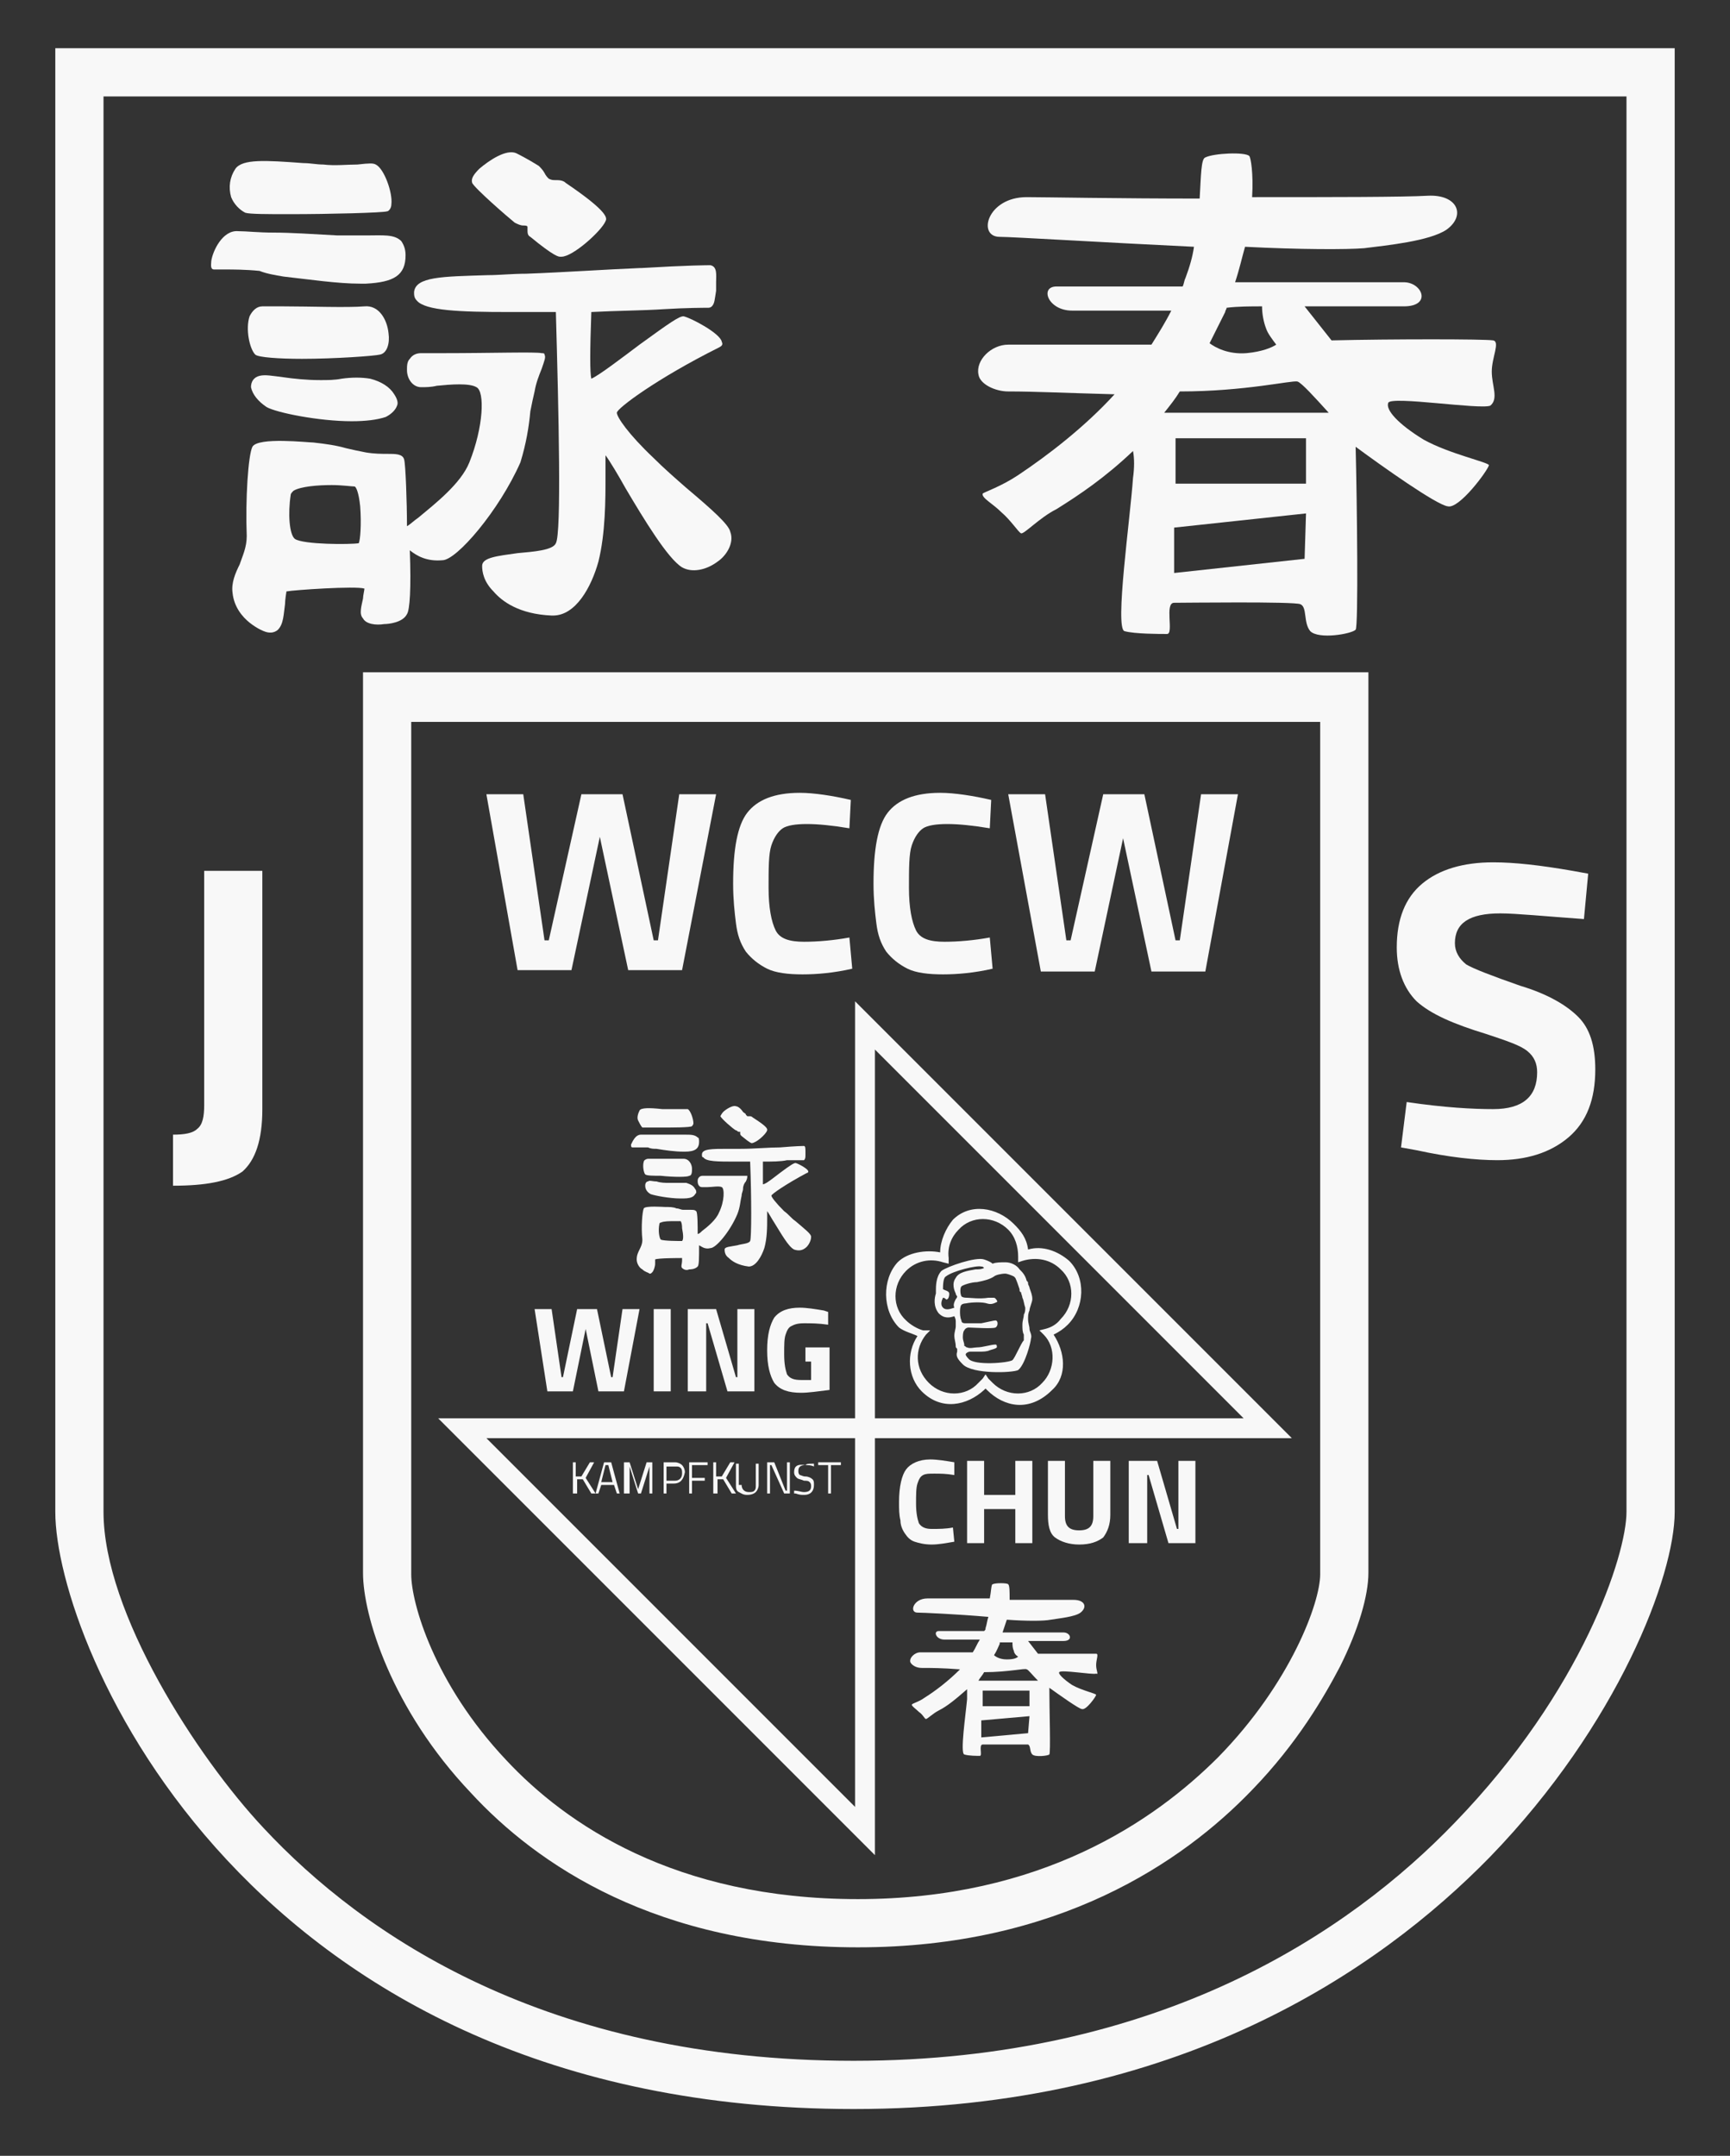 <?xml version="1.0" encoding="utf-8"?>
<!-- Generator: Adobe Illustrator 23.0.3, SVG Export Plug-In . SVG Version: 6.00 Build 0)  -->
<svg version="1.1" id="Ebene_1" xmlns="http://www.w3.org/2000/svg" xmlns:xlink="http://www.w3.org/1999/xlink" x="0px" y="0px"
	 viewBox="0 0 122 152" style="enable-background:new 0 0 122 152;" xml:space="preserve">
<rect x="0" y="0" width="122" height="152" fill="#333333" stroke="none"/>
<style type="text/css">
	.st0{fill:#F8F8F8;}
</style>
<g>
	<g>
		<path class="st0" d="M34.3,56h2.6l1.5,10.3h0.3L41,56h2.9l2.2,10.3h0.3L47.9,56h2.6l-2.4,12.4h-3.8l-2-9.4l-2,9.4h-3.8L34.3,56z"
			/>
		<path class="st0" d="M60.1,68.3c-1.3,0.3-2.5,0.4-3.5,0.4s-1.9-0.1-2.5-0.4s-1.1-0.7-1.5-1.2c-0.4-0.6-0.6-1.2-0.7-2
			c-0.1-0.8-0.2-1.7-0.2-2.8c0-2.4,0.3-4.1,1-5s1.9-1.4,3.7-1.4c1,0,2.3,0.2,3.6,0.5l-0.1,2c-1.2-0.2-2.2-0.3-3-0.3
			s-1.4,0.1-1.7,0.3s-0.6,0.6-0.8,1.2c-0.2,0.6-0.2,1.6-0.2,3s0.2,2.4,0.5,3s1,0.8,2,0.8s2.1-0.1,3.2-0.3L60.1,68.3z"/>
		<path class="st0" d="M70,68.3c-1.3,0.3-2.5,0.4-3.5,0.4s-1.9-0.1-2.5-0.4s-1.1-0.7-1.5-1.2c-0.4-0.6-0.6-1.2-0.7-2
			c-0.1-0.8-0.2-1.7-0.2-2.8c0-2.4,0.3-4.1,1-5s1.9-1.4,3.7-1.4c1,0,2.3,0.2,3.6,0.5l-0.1,2c-1.2-0.2-2.2-0.3-3-0.3
			s-1.4,0.1-1.7,0.3c-0.3,0.2-0.6,0.6-0.8,1.2c-0.2,0.6-0.2,1.6-0.2,3s0.2,2.4,0.5,3s1,0.8,2,0.8s2.1-0.1,3.2-0.3L70,68.3z"/>
		<path class="st0" d="M71.1,56h2.6l1.5,10.3h0.3L77.8,56h2.9l2.2,10.3h0.3L84.7,56h2.6L85,68.5h-3.8l-2-9.4l-2,9.4h-3.8L71.1,56z"
			/>
	</g>
	<g>
		<path class="st0" d="M12.2,83.6V80c0.8,0,1.4-0.1,1.7-0.4c0.4-0.3,0.5-0.9,0.5-1.7V61.4h4.1v16.8c0,2.2-0.5,3.6-1.4,4.4
			C16.1,83.3,14.5,83.6,12.2,83.6z"/>
	</g>
	<g>
		<path class="st0" d="M105.8,64.4c-2.2,0-3.2,0.7-3.2,2.1c0,0.6,0.3,1.1,0.8,1.5c0.5,0.3,1.8,0.8,3.8,1.5c2,0.6,3.3,1.4,4.1,2.2
			c0.8,0.8,1.2,2,1.2,3.7c0,2.1-0.6,3.7-1.9,4.8c-1.3,1.1-3,1.6-5,1.6c-1.5,0-3.4-0.2-5.7-0.7l-1.1-0.2l0.4-3.2
			c2.7,0.4,4.7,0.5,6.1,0.5c2.1,0,3.1-0.9,3.1-2.6c0-0.6-0.2-1.1-0.7-1.5s-1.4-0.7-2.9-1.2c-2.3-0.7-3.9-1.4-4.9-2.3
			c-0.9-0.9-1.4-2.2-1.4-3.8c0-2,0.6-3.5,1.8-4.5c1.2-1,2.9-1.5,5-1.5c1.5,0,3.3,0.2,5.6,0.6l1.1,0.2l-0.3,3.2
			C108.9,64.6,106.9,64.4,105.8,64.4z"/>
	</g>
	<g>
		<g>
			<path class="st0" d="M67.3,108.7c-0.6,0.1-1.1,0.2-1.6,0.2s-0.9-0.1-1.2-0.2c-0.3-0.1-0.5-0.3-0.7-0.6c-0.2-0.3-0.3-0.6-0.3-0.9
				c-0.1-0.4-0.1-0.8-0.1-1.3c0-1.1,0.2-1.9,0.5-2.3c0.3-0.4,0.9-0.7,1.7-0.7c0.5,0,1.1,0.1,1.7,0.2v0.9c-0.6-0.1-1-0.1-1.4-0.1
				s-0.6,0-0.8,0.1c-0.2,0.1-0.3,0.3-0.4,0.6c-0.1,0.3-0.1,0.8-0.1,1.4c0,0.7,0.1,1.1,0.2,1.4c0.2,0.3,0.5,0.4,0.9,0.4
				c0.5,0,1,0,1.5-0.1L67.3,108.7z"/>
			<path class="st0" d="M71.6,108.8v-2.4h-2.2v2.4h-1.2V103h1.2v2.4h2.2V103h1.2v5.8H71.6z"/>
			<path class="st0" d="M75.1,106.9c0,0.7,0.3,1,1,1s1-0.3,1-1V103h1.2v3.8c0,0.7-0.2,1.2-0.5,1.6c-0.4,0.3-0.9,0.5-1.7,0.5
				c-0.7,0-1.3-0.2-1.7-0.5c-0.4-0.3-0.5-0.9-0.5-1.6V103h1.2V106.9z"/>
			<path class="st0" d="M79.6,108.8V103h2l1.4,4.8h0.1V103h1.2v5.8h-1.9L81,104h-0.1v4.8H79.6z"/>
		</g>
		<g>
			<path class="st0" d="M61.7,130.8L30.9,100h29.4V70.6l30.8,30.8H61.7V130.8z M34.3,101.4l26,26v-26H34.3z M61.7,74v26h26L61.7,74z
				"/>
		</g>
		<g>
			<path class="st0" d="M37.7,92.3h1.2l0.7,4.8h0.1l1-4.8h1.4l1,4.8h0.1l0.7-4.8h1.2L44,98.1h-1.8l-0.9-4.4l-0.9,4.4h-1.8L37.7,92.3
				z"/>
			<path class="st0" d="M46.1,98.1v-5.8h1.2v5.8H46.1z"/>
			<path class="st0" d="M48.5,98.1v-5.8h2l1.4,4.8H52v-4.8h1.2v5.8h-1.9l-1.4-4.8h-0.1v4.8H48.5z"/>
			<path class="st0" d="M56.8,96v-1h1.7v3c-0.8,0.1-1.5,0.2-2,0.2c-0.9,0-1.5-0.2-1.9-0.7c-0.3-0.5-0.5-1.2-0.5-2.3
				c0-1.1,0.2-1.8,0.5-2.3c0.4-0.5,1-0.7,1.8-0.7c0.5,0,1.1,0.1,1.7,0.2l0.3,0.1v0.9c-0.7-0.1-1.2-0.1-1.7-0.1s-0.7,0.1-0.9,0.2
				s-0.3,0.3-0.4,0.6c-0.1,0.3-0.1,0.7-0.1,1.4c0,0.7,0.1,1.1,0.2,1.4c0.2,0.3,0.5,0.4,1,0.4h0.7V96H56.8z"/>
		</g>
		<g>
			<path class="st0" d="M65,98.1c-1-1-1.1-2.7-0.3-3.9c-0.4-0.2-0.9-0.3-1.3-0.6c-1.2-1.2-1.2-3.4-0.1-4.6c0.7-0.7,2-0.9,3-0.7
				c0-0.8,0.4-1.7,0.9-2.3c1.2-1.2,3.1-0.9,4.3,0.3c0.5,0.5,0.9,1,1,1.8c1-0.3,2.1,0.1,2.9,0.8c1.2,1.2,1.1,3.3-0.1,4.5
				c-0.3,0.3-0.6,0.5-1,0.7c0.8,1.2,1,2.9-0.1,3.9c-1.6,1.6-3.4,1.2-4.6,0l-0.1-0.1L69.4,98C68.2,99.1,66.4,99.5,65,98.1z
				 M65.6,93.8l-0.3,0.3c-0.8,1-0.8,2.4,0.2,3.4s2.6,1,3.5,0c0.1-0.1,0.2-0.2,0.3-0.3l0.2-0.3l0.2,0.3c0.1,0.1,0.2,0.2,0.3,0.3
				c1,1,2.6,1,3.5,0c0.9-0.9,1-2.5,0.1-3.4l-0.3-0.3l0.4-0.1c0.4-0.1,0.8-0.3,1.1-0.7c1-1,1-2.6,0-3.5c-0.7-0.7-1.7-0.9-2.7-0.6
				L71.8,89v-0.4c0-0.7-0.2-1.4-0.7-1.9c-1-1-2.6-1-3.5,0c-0.5,0.5-0.8,1.2-0.7,2v0.4L66.5,89c-0.9-0.3-1.9-0.1-2.6,0.6
				c-1,1-1,2.6,0,3.5c0.3,0.3,0.8,0.6,1.2,0.7L65.6,93.8z"/>
		</g>
		<path class="st0" d="M72.7,94.4c0.1-0.3-0.1-0.5-0.1-0.7s-0.1-0.4-0.1-0.7c0-0.2,0-0.4,0.1-0.6c0-0.2,0.2-0.6,0.2-0.8
			c0-0.3-0.1-0.5-0.2-0.8c0-0.1-0.1-0.2-0.1-0.3c0-0.1,0-0.1-0.1-0.2c-0.1-0.4-0.3-0.6-0.5-0.8c-0.2-0.3-0.6-0.5-1-0.5
			c-0.3,0-0.7,0-0.9,0.1c-0.1-0.1-0.3-0.2-0.6-0.3c-0.6-0.2-2.6,0.5-3,0.8C66,90,66,90.7,66,91v0.1v0.1c-0.1,0.3-0.2,0.9,0.2,1.4
			l0,0c0.4,0.4,0.8,0.3,1.1,0.2l0,0c0.1,0.2,0.1,0.3,0.1,0.4s0,0.2,0,0.3c0,0.2-0.1,0.4-0.1,0.7c0,0.2,0.1,0.5,0.1,0.7
			c0,0.1,0,0.1,0.1,0.2c0,0.1,0,0.1,0,0.2c-0.1,0.3,0,0.5,0.4,0.9l0,0c0.7,0.7,3.5,0.6,3.9,0.4C72.3,96.2,72.7,94.6,72.7,94.4z
			 M66.5,92.2L66.5,92.2c-0.2-0.2-0.1-0.5,0-0.7l0,0c0.2,0,0.2,0.2,0.3,0.1c0.1,0,0.2-0.4,0.1-0.5s-0.2-0.1-0.4-0.2l0,0
			c0-0.2,0-0.8,0.2-0.9c0.5-0.4,2.2-0.8,2.5-0.7c0.1,0,0.1,0,0.2,0.1c-0.2,0.1-0.4,0.1-0.6,0.1c-0.6,0.1-1.2,0.2-1.4,0.6
			c-0.3,0.4-0.1,0.9,0,1.1c0,0.1,0.1,0.2,0.1,0.2s0,0.1-0.1,0.2c-0.1,0.2-0.2,0.4-0.1,0.6C67,92.3,66.7,92.4,66.5,92.2z M71.4,95.9
			c-0.3,0.2-2.7,0.4-3.1-0.1l0,0c0,0-0.2-0.2-0.2-0.3c0-0.1,0.2-0.2,0.3-0.2c0.2,0,0.5,0,0.7,0s0.5,0,0.7-0.1
			c0.3-0.1,0.4-0.1,0.5-0.2c0-0.1,0-0.2-0.1-0.2c-0.3,0-0.9,0.2-1.3,0.2c-0.2,0-0.5,0.1-0.7,0c-0.1,0-0.1-0.1-0.2-0.1c0,0,0,0,0-0.1
			s-0.1-0.3-0.1-0.5c0-0.1,0-0.4,0.1-0.5c0.1-0.2,0.3-0.2,0.3-0.2c0.2,0,1.7,0.1,1.9,0c0.2-0.1,0.2-0.5,0-0.5c-0.1,0-0.5,0.1-1,0.2
			c-0.4,0-1,0-1.1,0s-0.3,0-0.3-0.2c-0.1-0.2-0.1-0.5-0.1-0.6s0-0.4,0.1-0.5s0.3-0.1,0.3-0.1c0.5-0.1,1.2-0.1,1.5,0s0.5,0,0.7-0.1
			c0.1,0-0.1-0.3-0.2-0.3s-0.3,0-0.4,0c-0.6,0.1-1.3,0-1.5,0c-0.1,0-0.3,0-0.4-0.1c-0.1-0.2-0.1-0.6,0-0.7s0.7-0.3,1.1-0.3
			c0.5-0.1,0.9-0.2,1.2-0.4c0.1-0.1,0.5-0.2,0.8-0.2c0.1,0,0.4,0.1,0.6,0.2c0,0,0,0,0.1,0.1c0.1,0.2,0.2,0.5,0.3,0.8
			c0,0.1,0,0.2,0.1,0.2c0,0.1,0.1,0.3,0.1,0.4c0.1,0.2,0.1,0.4,0.2,0.7c0,0.2,0,0.3-0.1,0.5c0,0.2-0.1,0.4-0.1,0.7
			c0,0.3,0,0.5,0.1,0.7c0,0.1,0,0.4,0,0.4C72,94.7,71.6,95.7,71.4,95.9z"/>
		<g>
			<path class="st0" d="M40.6,105.3h-0.2v-2.2h0.2v1H41l0.6-1h0.3l-0.6,1.1l0.7,1.1h-0.3l-0.6-1h-0.4v1H40.6z"/>
			<path class="st0" d="M42,105.3l0.6-2.2h0.5l0.6,2.2h-0.2l-0.2-0.6h-0.9l-0.2,0.6H42z M42.7,103.3l-0.3,1.2h0.8l-0.3-1.2H42.7z"/>
			<path class="st0" d="M44,105.3v-2.2h0.4L45,105l0.6-1.9H46v2.2h-0.2v-1.9l0,0l-0.6,1.9H45l-0.6-1.9l0,0v1.9H44z"/>
			<path class="st0" d="M47.5,104.6H47v0.7h-0.2v-2.2h0.8c0.2,0,0.4,0.1,0.5,0.2s0.2,0.3,0.2,0.5C48.2,104.3,48,104.6,47.5,104.6z
				 M47,104.4h0.6c0.3,0,0.5-0.2,0.5-0.5c0-0.2,0-0.3-0.1-0.4s-0.2-0.1-0.3-0.1H47V104.4z"/>
			<path class="st0" d="M48.6,105.3v-2.2h1.3v0.2h-1.1v0.9h0.9v0.2h-0.9v0.9H48.6z"/>
			<path class="st0" d="M50.5,105.3h-0.2v-2.2h0.2v1h0.4l0.6-1h0.3l-0.6,1.1l0.7,1.1h-0.3l-0.6-1h-0.4v1H50.5z"/>
			<path class="st0" d="M52.3,104.7c0,0.3,0.2,0.5,0.5,0.5c0.2,0,0.3,0,0.4-0.1c0.1-0.1,0.1-0.2,0.1-0.4v-1.5h0.2v1.5
				c0,0.2-0.1,0.4-0.2,0.5s-0.3,0.2-0.6,0.2s-0.4-0.1-0.6-0.2s-0.2-0.3-0.2-0.5v-1.5h0.2v1.5H52.3z"/>
			<path class="st0" d="M54.1,105.3v-2.2h0.5l0.8,2h0.1v-2h0.2v2.2h-0.4l-0.9-2h-0.1v2H54.1z"/>
			<path class="st0" d="M56.8,103.3c-0.3,0-0.5,0.1-0.5,0.4c0,0.1,0,0.2,0.1,0.3c0.1,0,0.2,0.1,0.4,0.1s0.4,0.1,0.5,0.2
				s0.1,0.2,0.1,0.4c0,0.4-0.2,0.7-0.7,0.7c-0.2,0-0.3,0-0.6-0.1H56v-0.2c0.3,0,0.5,0.1,0.7,0.1c0.3,0,0.5-0.1,0.5-0.4
				c0-0.1,0-0.2-0.1-0.3c-0.1-0.1-0.2-0.1-0.4-0.1c-0.2-0.1-0.4-0.1-0.5-0.2S56,104,56,103.8C56,103.4,56.2,103.2,56.8,103.3
				c0.1-0.1,0.2-0.1,0.5-0.1h0.1v0.2C57.2,103.3,57,103.3,56.8,103.3z"/>
			<path class="st0" d="M57.7,103.3v-0.2h1.6v0.2h-0.7v2h-0.2v-2H57.7z"/>
		</g>
	</g>
	<g>
		<path class="st0" d="M60.2,148.7c-42.8,0-56.3-32.8-56.3-42.1V3.4h114.2v103.2c0,4.5-4,15-13,24.3C97.2,139,83,148.7,60.2,148.7z
			 M7.3,6.8v99.8c0,7.1,6.6,17.3,11.3,22.3c7,7.5,19.9,16.4,41.6,16.4c21.6,0,35-9.1,42.4-16.8c9-9.3,12.1-18.9,12.1-21.9V6.8
			L7.3,6.8z"/>
	</g>
	<g>
		<path class="st0" d="M60.5,137.3c-14.2,0-22.7-5.9-27.3-10.9c-5.6-5.9-7.6-12.5-7.6-15.5V47.4h70.9v63.5c0,1.6-0.7,4-2,6.6
			c-1.1,2.1-3,5.4-6.2,8.7C83.4,131.3,74.6,137.3,60.5,137.3z M29,50.9V111c0,2,1.6,7.7,6.7,13.1c4.2,4.5,11.9,9.8,24.8,9.8
			s20.9-5.5,25.4-10c5.1-5.2,7.2-10.9,7.2-12.9V50.9H29z"/>
	</g>
	<path class="st0" d="M105.2,26.2c0-1,0.6-2.1,0.1-2.2c-0.6-0.1-7.2-0.1-11.4,0L92,21.6c3.5,0,6.3,0,7,0c2,0,1.3-1.7,0-1.7
		c-0.7,0-6.2,0-11.9,0c0.3-0.9,0.5-1.8,0.7-2.5c3.9,0.2,7.2,0.2,8.4,0.1c1.6-0.2,4.6-0.5,5.8-1.3c1.4-1,0.8-2.5-1.3-2.4
		c-1.7,0.1-6.9,0.1-12.4,0.1c0.1-1.7-0.1-2.8-0.2-2.9c-0.3-0.3-2.5-0.2-3.1,0.1c-0.3,0.1-0.3,1.2-0.4,2.9c-5.7,0-11-0.1-12.2-0.1
		c-2.8,0-3.5,2.8-1.9,2.8c0.9,0,7.4,0.4,13.7,0.7c-0.1,0.7-0.3,1.4-0.6,2.2c-0.1,0.2-0.1,0.4-0.2,0.6c-4.5,0-8.4,0-8.9,0
		c-1.2,0-0.6,1.7,1.1,1.7c0.6,0,3.5,0,7,0c-0.4,0.8-0.9,1.6-1.4,2.4c-3.6,0-8.8,0-10.1,0c-1.2,0-2.3,1.1-2.1,2.1
		c0.1,0.7,1.2,1.2,2.1,1.2c1.9,0,3.8,0.1,7.5,0.2c-2.1,2.3-4.7,4.3-6.8,5.7c-1.2,0.8-2.4,1.2-2.5,1.3c-0.1,0.3,0.7,0.7,1.3,1.3
		c0.7,0.6,1.2,1.4,1.4,1.5c0.2,0.1,1.3-1.1,2.5-1.7c1.6-1,3.4-2.2,5.4-4.1c0.1,0.5,0.1,1.2,0,1.9c-0.2,2.9-1.3,10.6-0.6,10.8
		c0.7,0.2,2.5,0.2,3,0.2s-0.2-2.2,0.5-2.2c0.6,0,8.5-0.1,8.9,0.1c0.5,0.2,0.2,1.3,0.7,1.9c0.6,0.6,2.9,0.2,3.2-0.1
		c0.2-0.2,0.1-8.9,0-12.9c1.9,1.4,5.7,4.1,6.5,4.2c0.8,0.2,2.8-2.5,2.9-2.9c0-0.2-2.8-0.8-4.6-1.8c-1.8-1.1-2.7-2.1-2.5-2.6
		s6.5,0.5,7.2,0.2C105.7,28.1,105.2,27.2,105.2,26.2z M89,21.6c0,0.5,0.1,1.1,0.3,1.6c0.1,0.3,0.4,0.7,0.7,1.1
		c-0.3,0.2-1,0.5-2.1,0.6c-1.3,0.1-2.2-0.4-2.6-0.7c0.4-0.8,0.8-1.6,1.1-2.2c0-0.1,0.1-0.2,0.1-0.3C87.3,21.6,88.2,21.6,89,21.6z
		 M92,39.4l-9.2,1v-3.2l9.3-1L92,39.4z M92.1,34.1h-9.2v-3.2h9.2V34.1z M82.1,29.1c0.4-0.5,0.8-1,1.1-1.5c4.6,0,7.9-0.8,8.3-0.7
		c0.3,0.1,1.2,1.1,2.2,2.2H82.1z"/>
	<path class="st0" d="M77.3,117.4c0-0.4,0.2-0.8,0-0.8s-2.6,0-4.1,0l-0.7-0.9c1.3,0,2.3,0,2.5,0c0.7,0,0.5-0.6,0-0.6
		c-0.2,0-2.3,0-4.3,0c0.1-0.3,0.2-0.6,0.3-0.9c1.4,0.1,2.6,0.1,3.1,0c0.6-0.1,1.7-0.2,2.1-0.5c0.5-0.4,0.3-0.9-0.5-0.9
		c-0.6,0-2.5,0-4.5,0c0-0.6,0-1-0.1-1.1s-0.9-0.1-1.1,0c-0.1,0-0.1,0.5-0.2,1c-2.1,0-4,0-4.4,0c-1,0-1.3,1-0.7,1
		c0.3,0,2.7,0.1,5,0.3c-0.1,0.3-0.1,0.5-0.2,0.8c0,0.1,0,0.1-0.1,0.2c-1.6,0-3.1,0-3.2,0c-0.4,0-0.2,0.6,0.4,0.6c0.2,0,1.3,0,2.5,0
		c-0.2,0.3-0.3,0.6-0.5,0.9c-1.3,0-3.2,0-3.7,0c-0.4,0-0.8,0.4-0.7,0.7c0.1,0.2,0.4,0.4,0.8,0.4c0.7,0,1.4,0,2.7,0.1
		c-0.8,0.8-1.7,1.5-2.5,2c-0.4,0.3-0.9,0.4-0.9,0.5s0.3,0.3,0.5,0.5c0.3,0.2,0.4,0.5,0.5,0.5s0.5-0.4,0.9-0.6c0.6-0.3,1.2-0.8,2-1.5
		c0,0.2,0,0.4,0,0.7c-0.1,1.1-0.5,3.8-0.2,3.9s0.9,0.1,1.1,0.1S69,123,69.3,123c0.2,0,3.1,0,3.2,0c0.2,0.1,0.1,0.5,0.3,0.7
		s1.1,0.1,1.2,0s0-3.2,0-4.7c0.7,0.5,2.1,1.5,2.3,1.5c0.3,0.1,1-0.9,1-1s-1-0.3-1.7-0.7c-0.6-0.4-1-0.8-0.9-0.9
		c0.1-0.2,2.4,0.2,2.6,0.1C77.5,118.1,77.3,117.8,77.3,117.4z M71.4,115.8c0,0.2,0,0.4,0.1,0.6c0,0.1,0.1,0.3,0.3,0.4
		c-0.1,0.1-0.3,0.2-0.8,0.2s-0.8-0.2-0.9-0.3c0.2-0.3,0.3-0.6,0.4-0.8v-0.1C70.8,115.8,71.1,115.8,71.4,115.8z M72.5,122.2l-3.3,0.3
		v-1.2l3.4-0.3L72.5,122.2z M72.6,120.3h-3.3v-1.1h3.3V120.3z M69,118.5c0.1-0.2,0.3-0.4,0.4-0.6c1.7,0,2.9-0.3,3-0.2
		c0.1,0,0.4,0.4,0.8,0.8C73.2,118.5,69,118.5,69,118.5z"/>
	<g>
		<path class="st0" d="M51.5,37.5c-0.1-0.5-1.2-1.5-3.1-3.1c-0.8-0.7-1.6-1.4-2.3-2.1c-1.8-1.7-2.6-2.9-2.6-3.2
			c0-0.3,2.8-2.4,7.2-4.6c0.2-0.1,0.3-0.2,0.2-0.4c-0.1-0.6-2.2-1.7-2.7-1.8c-0.3,0-0.9,0.4-3.1,2c-1.2,0.9-2.9,2.2-3.4,2.4
			c-0.1-0.4-0.1-1.9,0-4.7c1.9-0.1,3.6-0.1,5.1-0.2c1.6-0.1,2.9-0.1,3.1-0.1c0.1,0,0.2,0,0.3-0.1c0.2-0.2,0.2-0.5,0.3-1.1
			c0-0.1,0-0.2,0-0.3c0-0.1,0-0.2,0-0.3c0-0.5,0.1-1.1-0.4-1.2c-0.2,0-1.5,0-4.9,0.2h-0.1c-2.4,0.1-5.3,0.3-8,0.4
			c-1,0-1.9,0.1-2.7,0.1c-3.2,0.1-5.1,0.1-5.2,1.2c0,0.2,0,0.4,0.2,0.6c0.6,0.7,3,0.8,6.5,0.8H36c1,0,2,0,3.2,0
			c0.2,7.1,0.4,15.6,0,16.3c-0.2,0.5-1.6,0.6-2.7,0.7c-1.4,0.2-2.5,0.3-2.5,0.9c0,0.4,0.1,1.1,0.8,1.8c0.6,0.7,1.8,1.6,4.1,1.7H39
			c1.6,0,2.7-2,3.2-3.8c0.5-2,0.5-4.4,0.5-6c0-0.6,0-1.2,0-1.5c0.3,0.4,0.9,1.4,1.4,2.3c1.3,2.2,3,5,4,5.6c0.7,0.4,1.7,0.2,2.5-0.4
			C51.2,39.2,51.8,38.3,51.5,37.5z"/>
		<path class="st0" d="M36.3,15.7c0.2,0.1,0.4,0.2,0.6,0.2c0.1,0,0.3,0,0.3,0.1c0,0,0,0.1,0,0.2c0,0.2,0,0.4,0.2,0.5
			c1.7,1.4,2,1.4,2.1,1.4c0,0,0,0,0.1,0c0.8,0,2.8-1.8,3.1-2.5c0.1-0.2,0.3-0.6-2.8-2.7c-0.2-0.2-0.5-0.2-0.7-0.2s-0.3,0-0.5-0.1
			c-0.1-0.1-0.2-0.2-0.3-0.4s-0.3-0.4-0.4-0.5c-0.8-0.5-1.4-0.8-1.6-0.9c-0.7-0.3-1.9,0.5-2.6,1.1c-0.4,0.4-0.6,0.7-0.5,1
			C33.5,13.3,35.8,15.3,36.3,15.7z"/>
		<path class="st0" d="M37.4,29c0.1-0.5,0.2-1,0.3-1.4c0.1-0.6,0.3-1.1,0.5-1.6c0.2-0.6,0.3-0.8,0.2-1c0-0.1-0.1-0.1-0.2-0.1
			c-0.4-0.1-3.6,0-6.9,0c-0.8,0-1.4,0-1.6,0c-0.3,0-0.6,0.1-0.8,0.4c-0.2,0.2-0.2,0.5-0.2,0.8c0,0.6,0.4,1.2,1,1.2
			c0.3,0,0.7,0,1.1-0.1c1-0.1,2.3-0.2,2.8,0.1c0.6,0.3,0.5,2.8-0.5,5.3c-0.6,1.5-2.4,2.9-3.6,3.9c-0.3,0.2-0.6,0.5-0.8,0.6
			c0-1.7-0.1-4.4-0.2-4.7C28.4,32,27.9,32,27.3,32c-0.4,0-0.9,0-1.5-0.1c-0.5-0.1-1-0.2-1.4-0.3c-0.7-0.2-1.4-0.3-2.3-0.4
			c-0.4,0-3.9-0.4-4.3,0.3c-0.3,0.6-0.5,3.7-0.4,6.3c0,0.8-0.3,1.4-0.5,2c-0.3,0.6-0.6,1.3-0.5,2c0.1,1,0.7,1.7,1.2,2.1
			c0.5,0.4,1.1,0.7,1.4,0.7c0,0,0,0,0.1,0c0.2,0,0.4-0.1,0.5-0.2c0.4-0.4,0.4-1.1,0.5-1.8c0-0.3,0.1-0.9,0.1-0.9
			c0.5-0.1,4.9-0.4,5.5-0.2c0,0.1-0.1,0.5-0.1,0.7c-0.1,0.5-0.3,1.1,0,1.4c0.2,0.4,0.9,0.5,1.5,0.4c0.3,0,1.3-0.1,1.6-0.7
			c0.2-0.3,0.3-1.8,0.2-4.5c0.5,0.4,1.2,0.8,2.3,0.7c1,0,4-3.5,5.5-6.9C37.1,31.3,37.3,30.1,37.4,29z M25.3,38.3
			c-0.6,0.1-3.9,0.1-4.5-0.3c-0.4-0.3-0.5-1.8-0.3-3.1c0-0.1,0.1-0.2,0.2-0.3c0.5-0.3,1.7-0.4,2.7-0.4c0.7,0,1.4,0.1,1.6,0.1
			c0.1,0,0.3,0.4,0.4,1.4C25.5,37,25.4,38.1,25.3,38.3z"/>
		<path class="st0" d="M17.3,15c0.3,0.1,1.6,0.1,3.1,0.1c2.9,0,6.6-0.1,6.9-0.2c0.1,0,0.3-0.2,0.3-0.5c0.1-0.8-0.5-2.5-1.1-2.8
			c-0.2-0.1-0.4-0.1-1.3,0c-0.7,0-1.6,0.1-2.4,0c-0.5,0-0.9-0.1-1.4-0.1c-2.7-0.2-4.3-0.3-4.8,0.4c-0.4,0.6-0.5,1.3-0.3,2
			C16.5,14.4,16.9,14.8,17.3,15z"/>
		<path class="st0" d="M20,19.5c1.8,0.2,3.8,0.5,5.4,0.5c0.1,0,0.3,0,0.4,0c2-0.1,2.8-0.6,2.8-2c0-0.4-0.1-0.7-0.3-1
			c-0.5-0.5-1.3-0.4-2.5-0.4c-0.6,0-1.3,0-2,0c-1.8-0.1-3.3-0.2-4.5-0.2c-1.1,0-1.9-0.1-2.5-0.1c-1.1-0.1-1.8,1.4-1.9,2.1
			c0,0.2-0.1,0.6,0.2,0.6c0.1,0,0.3,0,0.8,0s1.4,0,2.4,0.1C18.8,19.3,19.4,19.4,20,19.5z"/>
		<path class="st0" d="M26.8,25c0.5-0.1,0.7-0.8,0.6-1.5c-0.1-1-0.7-2-1.7-1.9c-1.2,0.1-3.9,0-5.7,0c-0.7,0-1.2,0-1.5,0
			c-0.4,0-0.7,0.3-0.9,0.7c-0.3,0.9,0,2.3,0.4,2.7c0.2,0.2,1.7,0.3,3.3,0.3C23.6,25.3,26.4,25.1,26.8,25z"/>
		<path class="st0" d="M18.8,28.7c0.7,0.4,3.7,1,6,1c1,0,1.8-0.1,2.4-0.3c0.4-0.2,0.7-0.5,0.8-0.8c0.1-0.2,0-0.5-0.2-0.8
			c-0.3-0.5-0.9-0.9-1.7-1.1c-0.6-0.1-1.3-0.1-2,0c-0.5,0.1-1,0.1-1.5,0.1c-1,0-1.9-0.1-2.6-0.2c-0.8-0.1-1.3-0.2-1.7-0.1
			c-0.4,0.1-0.6,0.4-0.6,0.8C17.8,27.8,18.2,28.3,18.8,28.7z"/>
	</g>
	<g>
		<path class="st0" d="M57.2,87.2c0-0.2-0.4-0.5-1.1-1.1c-0.3-0.2-0.5-0.5-0.8-0.7c-0.6-0.6-0.9-1-0.9-1.1s1-0.8,2.5-1.6
			c0.1,0,0.1-0.1,0.1-0.1c0-0.2-0.8-0.6-0.9-0.6c-0.1,0-0.3,0.1-1.1,0.7c-0.4,0.3-1,0.8-1.2,0.8c0-0.2,0-0.6,0-1.6
			c0.6,0,1.3,0,1.7-0.1c0.6,0,1,0,1.1,0h0.1c0.1-0.1,0.1-0.2,0.1-0.4v-0.1v-0.1c0-0.2,0-0.4-0.1-0.4s-0.5,0-1.7,0.1l0,0
			c-0.8,0-1.8,0.1-2.8,0.1c-0.3,0-0.7,0-0.9,0c-1.1,0-1.8,0-1.8,0.4c0,0.1,0,0.2,0.1,0.2c0.2,0.3,1,0.3,2.2,0.3l0,0
			c0.3,0,0.7,0,1.1,0c0.1,2.5,0.1,5.4,0,5.6s-0.6,0.2-0.9,0.3c-0.5,0.1-0.9,0.1-0.9,0.3c0,0.1,0,0.4,0.3,0.6
			c0.2,0.2,0.6,0.5,1.4,0.6l0,0c0.5,0,0.9-0.7,1.1-1.3c0.2-0.7,0.2-1.5,0.2-2.1c0-0.2,0-0.4,0-0.5c0.1,0.1,0.3,0.5,0.5,0.8
			c0.5,0.8,1,1.7,1.4,1.9c0.3,0.1,0.6,0.1,0.9-0.2C57,87.8,57.2,87.5,57.2,87.2z"/>
		<path class="st0" d="M51.9,79.7c0.1,0,0.1,0.1,0.2,0.1h0.1c0,0,0,0,0,0.1s0,0.1,0.1,0.2c0.6,0.5,0.7,0.5,0.7,0.5l0,0
			c0.3,0,1-0.6,1.1-0.9c0-0.1,0.1-0.2-1-0.9c-0.1-0.1-0.2-0.1-0.2-0.1c-0.1,0-0.1,0-0.2,0l-0.1-0.1c0-0.1-0.1-0.1-0.2-0.2
			C52.2,78.1,52,78,51.9,78c-0.2-0.1-0.7,0.2-0.9,0.4c-0.1,0.1-0.2,0.3-0.2,0.3C50.9,78.9,51.7,79.6,51.9,79.7z"/>
		<path class="st0" d="M52.3,84.3c0-0.2,0.1-0.3,0.1-0.5s0.1-0.4,0.2-0.5c0.1-0.2,0.1-0.3,0.1-0.4c0,0,0,0-0.1,0s-1.2,0-2.4,0
			c-0.3,0-0.5,0-0.6,0s-0.2,0-0.3,0.1s-0.1,0.2-0.1,0.3c0,0.2,0.1,0.4,0.3,0.4c0.1,0,0.2,0,0.4,0c0.3,0,0.8-0.1,1,0s0.2,1-0.2,1.8
			c-0.2,0.5-0.8,1-1.2,1.3c-0.1,0.1-0.2,0.2-0.3,0.2c0-0.6,0-1.5-0.1-1.6s-0.2-0.1-0.4-0.1c-0.1,0-0.3,0-0.5,0s-0.3-0.1-0.5-0.1
			c-0.2-0.1-0.5-0.1-0.8-0.1c-0.1,0-1.4-0.1-1.5,0.1s-0.2,1.3-0.1,2.2c0,0.3-0.1,0.5-0.2,0.7c-0.1,0.2-0.2,0.4-0.2,0.7
			c0,0.3,0.2,0.6,0.4,0.7c0.2,0.2,0.4,0.2,0.5,0.3l0,0c0.1,0,0.1,0,0.2-0.1c0.1-0.1,0.2-0.4,0.2-0.6c0-0.1,0-0.3,0-0.3
			c0.2-0.1,1.7-0.1,1.9-0.1v0.2c0,0.2-0.1,0.4,0,0.5s0.3,0.2,0.5,0.1c0.1,0,0.4,0,0.6-0.2c0.1-0.1,0.1-0.6,0.1-1.5
			c0.2,0.1,0.4,0.3,0.8,0.2c0.4,0,1.4-1.2,1.9-2.4C52.2,85.1,52.2,84.7,52.3,84.3z M48.1,87.5c-0.2,0-1.3,0-1.5-0.1
			c-0.1-0.1-0.2-0.6-0.1-1.1c0,0,0-0.1,0.1-0.1c0.2-0.1,0.6-0.1,0.9-0.1c0.3,0,0.5,0,0.5,0s0.1,0.1,0.1,0.5
			C48.2,87.1,48.2,87.4,48.1,87.5z"/>
		<path class="st0" d="M45.3,79.5c0.1,0,0.5,0,1.1,0c1,0,2.3,0,2.4-0.1c0,0,0.1-0.1,0.1-0.2c0-0.3-0.2-0.9-0.4-1c-0.1,0-0.2,0-0.5,0
			c-0.2,0-0.5,0-0.8,0c-0.2,0-0.3,0-0.5,0c-0.9-0.1-1.5-0.1-1.6,0.1S44.9,78.8,45,79S45.2,79.4,45.3,79.5z"/>
		<path class="st0" d="M46.3,81c0.6,0.1,1.3,0.2,1.9,0.2h0.1c0.7,0,1-0.2,1-0.7c0-0.1,0-0.3-0.1-0.3C49,80,48.7,80,48.3,80
			c-0.2,0-0.4,0-0.7,0c-0.6,0-1.1,0-1.5,0s-0.7,0-0.9,0c-0.4,0-0.6,0.5-0.7,0.7c0,0.1,0,0.2,0.1,0.2c0,0,0.1,0,0.3,0s0.5,0,0.8,0
			C45.9,81,46.1,81,46.3,81z"/>
		<path class="st0" d="M48.6,82.9c0.2,0,0.2-0.3,0.2-0.5c0-0.3-0.2-0.7-0.6-0.7c-0.4,0-1.3,0-2,0c-0.2,0-0.4,0-0.5,0
			s-0.3,0.1-0.3,0.2c-0.1,0.3,0,0.8,0.1,0.9s0.6,0.1,1.1,0.1C47.5,83,48.5,83,48.6,82.9z"/>
		<path class="st0" d="M45.9,84.2c0.3,0.1,1.3,0.3,2.1,0.3c0.3,0,0.6,0,0.8-0.1s0.2-0.2,0.3-0.3c0-0.1,0-0.2-0.1-0.3
			c-0.1-0.2-0.3-0.3-0.6-0.4c-0.2,0-0.4,0-0.7,0c-0.2,0-0.3,0-0.5,0c-0.3,0-0.6,0-0.9-0.1c-0.3,0-0.5-0.1-0.6,0
			c-0.1,0-0.2,0.1-0.2,0.3C45.5,83.9,45.7,84.1,45.9,84.2z"/>
	</g>
</g>
</svg>
